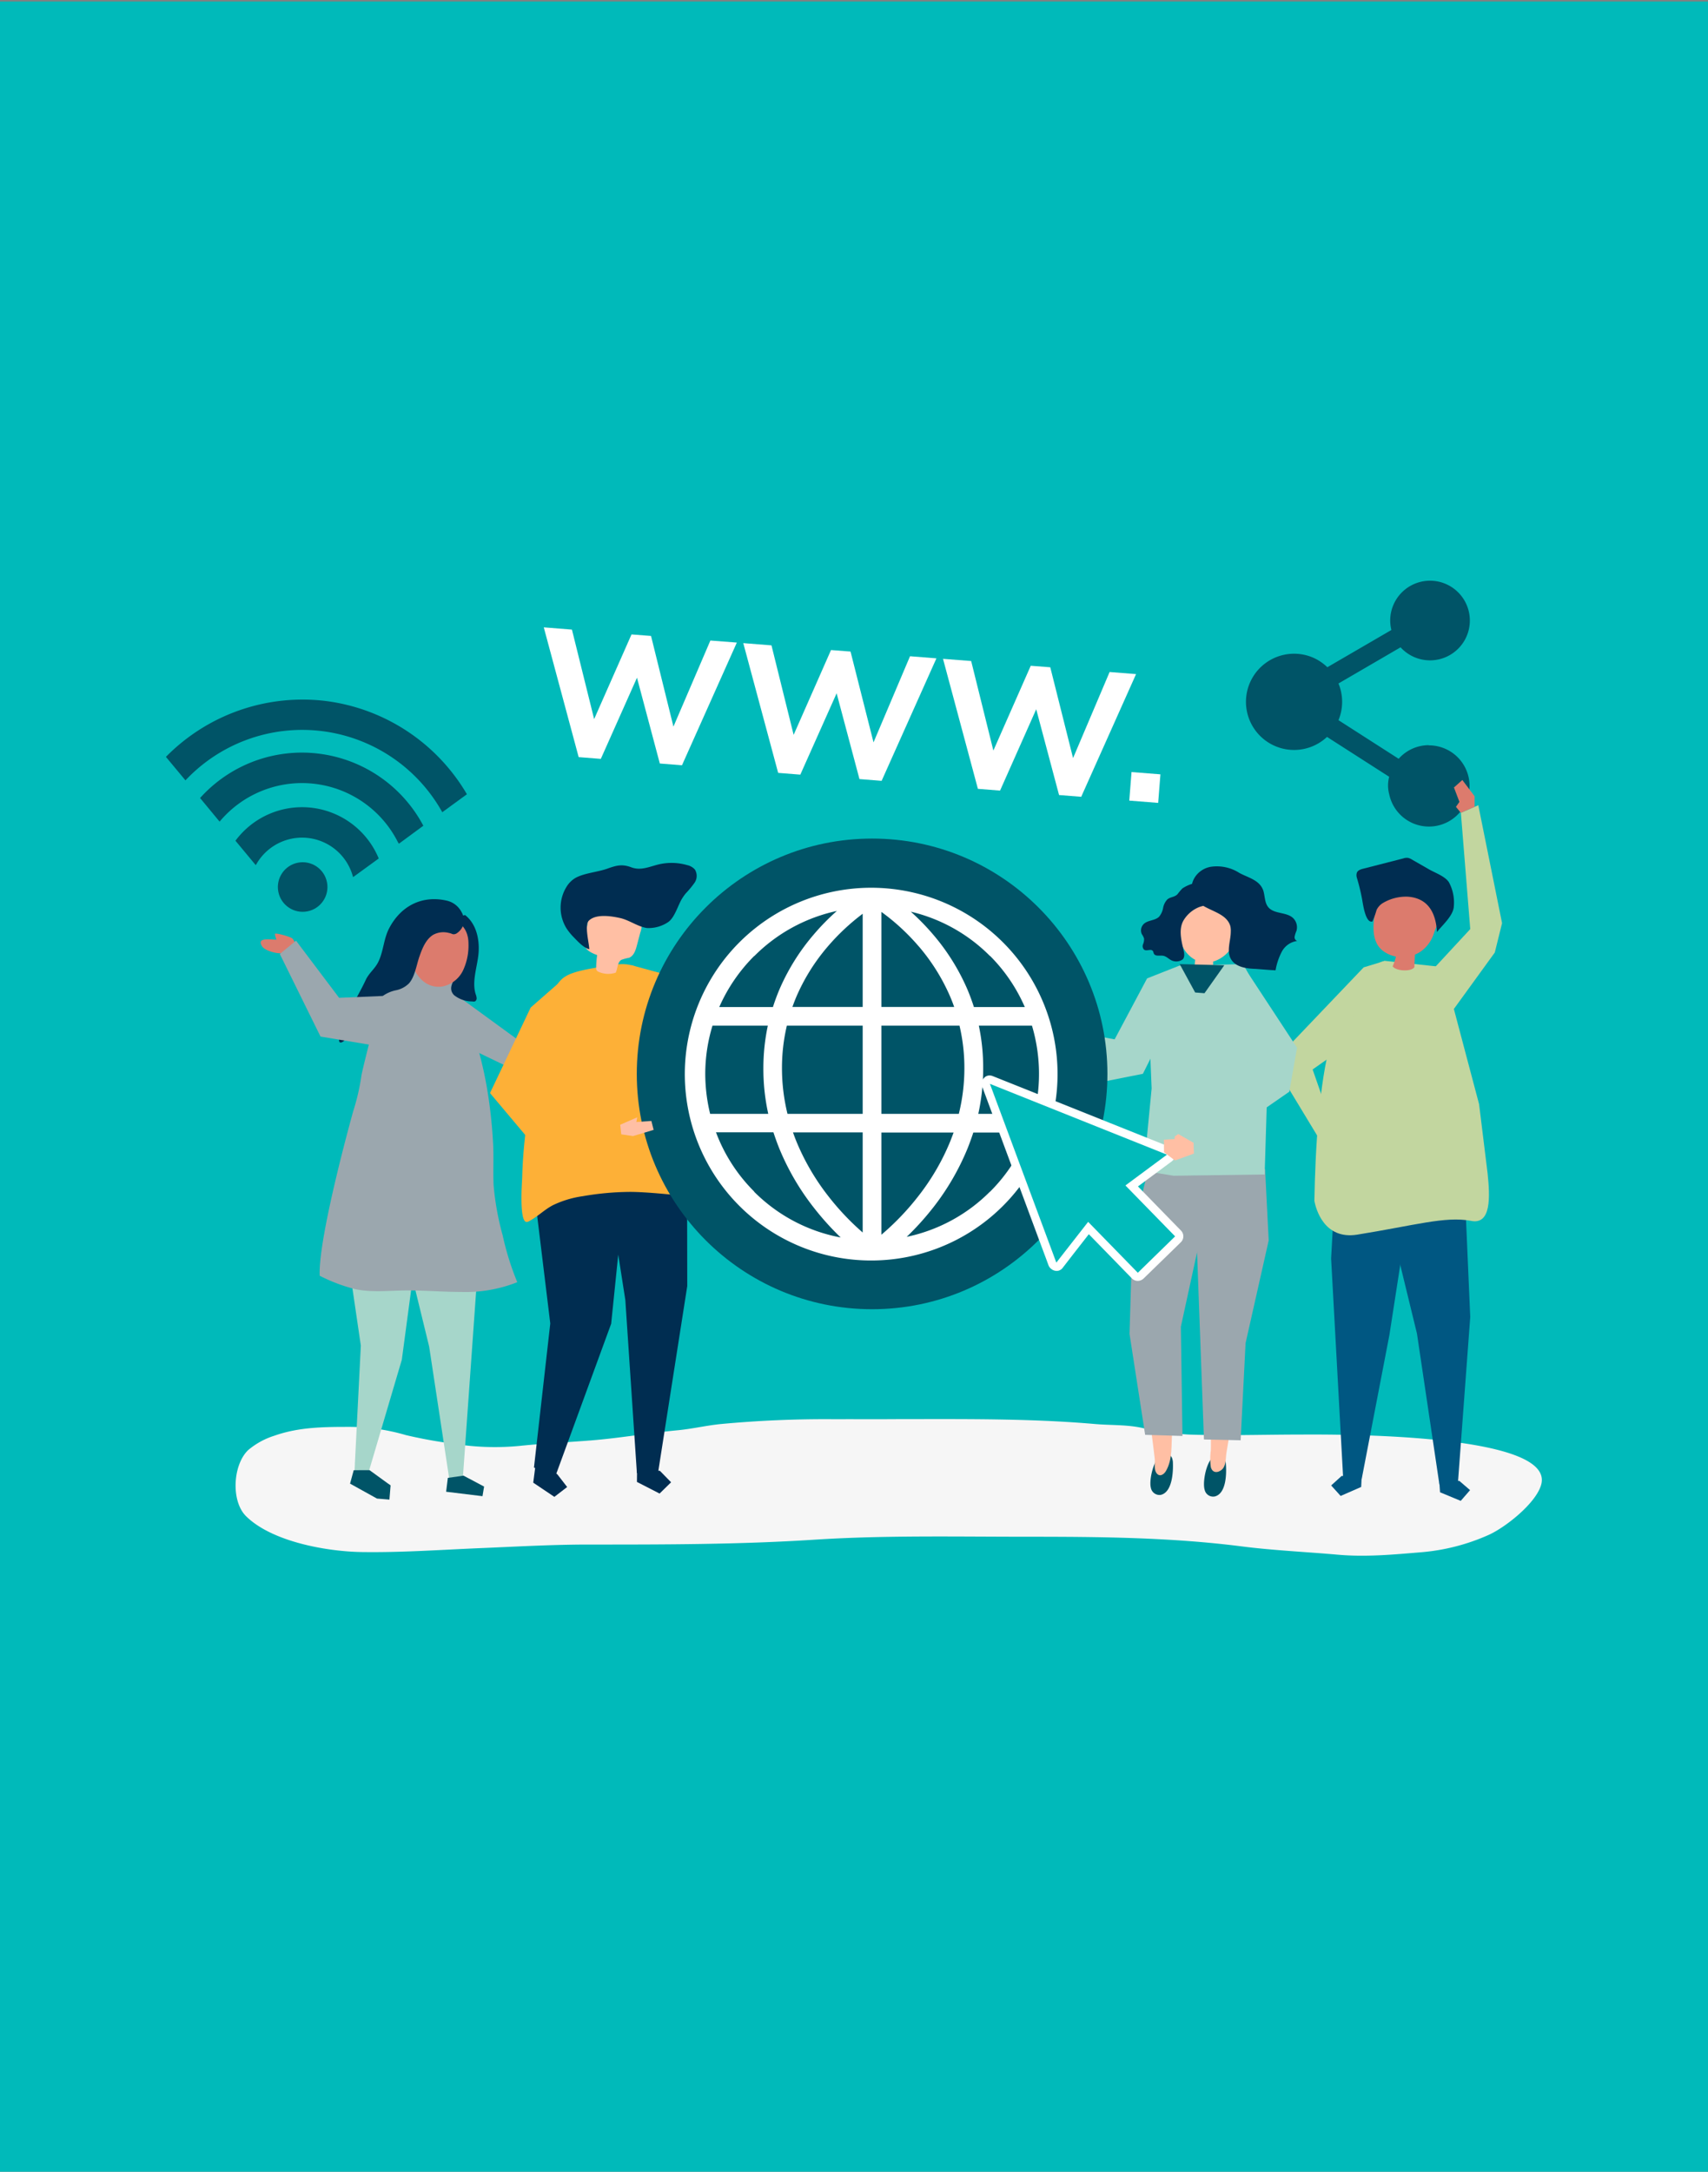 <svg id="Layer_1" data-name="Layer 1" xmlns="http://www.w3.org/2000/svg" viewBox="0 0 350 445"><rect x="0" y="0" width="350" height="445" fill="#808080" stroke="none"/><defs><style>.cls-1{fill:#00baba;}.cls-2{fill:#f6f6f6;}.cls-3{fill:#005782;}.cls-4{fill:#c2d69f;}.cls-5{fill:#dc7b6d;}.cls-6{fill:#002d51;}.cls-7{fill:#005467;}.cls-8{fill:#ffbfa4;}.cls-9{fill:#9ba7ae;}.cls-10{fill:#a6d6ca;}.cls-11{fill:#fdb037;}.cls-12{fill:#fff;}</style></defs><rect class="cls-1" y="0.32" width="350" height="444.68"/><path class="cls-2" d="M171.1,290.81a228.14,228.14,0,0,0-23.51,1c-3,.31-5.84,1-8.79,1.27-5.91.56-11.71,1.59-17.64,2.07-4.78.38-9.57.61-14.33,1.09a52.49,52.49,0,0,1-13.83-.4,95.81,95.81,0,0,1-9.8-1.77,41.86,41.86,0,0,0-11.28-1.69c-5.36,0-10.58,0-15.7,1.81a15.48,15.48,0,0,0-5.37,2.95c-3.13,3-3.56,10.44-.43,13.54,5.26,5.21,16.49,7.26,23.87,7.35,8.08.11,15.93-.46,24-.8,7.52-.31,15-.75,22.56-.74,15.39,0,30.77,0,46.13-1,14.43-.92,28.9-.6,43.36-.6,14.83,0,29.56.11,44.28,2,6.42.81,12.95,1.1,19.4,1.67,5.77.52,11.32,0,17.07-.48a42.38,42.38,0,0,0,14-3.58c3.47-1.58,9.66-6.48,10.72-10.26,3-10.57-42.07-10.32-49-10.29-7.74,0-15.54.27-23.27,0a58,58,0,0,1-9.64-1.39c-3.16-.66-6.35-.49-9.55-.77-13.38-1.16-26.78-1-40.2-1C179.84,290.83,175.47,290.79,171.1,290.81Z"/><polygon class="cls-3" points="300.41 249.84 301.28 269.86 298.75 303.92 294.96 304.19 290.36 273.26 283.99 247.09 300.41 249.84"/><polygon class="cls-3" points="295.09 305.78 299.33 307.54 301.24 305.34 299.04 303.44 294.95 303.73 295.09 305.78"/><polygon class="cls-3" points="273.6 242.75 272.77 257.89 275.24 302.9 279.03 303.09 284.71 273.57 289.73 241.19 273.6 242.75"/><polygon class="cls-3" points="278.93 304.69 274.72 306.53 272.78 304.38 274.93 302.43 279.03 302.64 278.93 304.69"/><path class="cls-4" d="M295.65,198.16l-11.83-1.27s-6.59.7-11.05,16.34c-2.49,8.7-3.24,22.4-3.43,32.85.28,1.49,1.91,8,8.77,6.91,11.79-1.9,18.07-3.8,23.2-2.85,4.38,1,4-5.08,3.53-9.67l-1.75-14.22Z"/><path class="cls-5" d="M293.37,183.43c-3-.66-6.06-1.25-9-.66a2.49,2.49,0,0,0-1.71.92,2.63,2.63,0,0,0-.28.72c-.75,2.8-1.71,7,.13,9.54a4.8,4.8,0,0,0,1.34,1.2,6.43,6.43,0,0,0,2.2.86,11.33,11.33,0,0,1-.67,2c.69,1,3.87,1.15,4.46.16,0-.85.07-1.71.1-2.56a6.5,6.5,0,0,0,1.11-.58,7.17,7.17,0,0,0,2.78-3.78c.57-1.66,1.37-3.23,1.89-4.92a2.38,2.38,0,0,0,0-1.87,2.51,2.51,0,0,0-1.76-.95Z"/><path class="cls-6" d="M283.44,185a9.27,9.27,0,0,1,5.07-1.26c4.19.31,5.73,3.38,5.95,7.24,1.15-1.47,3.32-3.32,3.45-5.2a8.77,8.77,0,0,0-1-5c-.81-1.25-2.88-1.94-4.11-2.66l-3.49-2a2.44,2.44,0,0,0-.76-.33,2.19,2.19,0,0,0-1,.11L279.36,178c-.53.13-1.13.33-1.32.84a1.72,1.72,0,0,0,0,1,41.21,41.21,0,0,1,1.06,4.32c.17.84.67,5.14,2.15,4.65a19.46,19.46,0,0,0,.84-2.36A3.4,3.4,0,0,1,283.44,185Z"/><polygon class="cls-4" points="283.82 196.89 279.44 198.22 263.47 214.96 262.52 220.47 270.15 233.08 272.22 228.46 268.98 219.14 274.12 215.53 280.96 200.12 283.82 196.89"/><polygon class="cls-4" points="293.14 199.17 301.28 190.38 299.36 166.56 302.93 165 307.8 189.16 306.31 195.18 297.19 207.76 293.14 199.17"/><path class="cls-7" d="M248.38,298.72a1.57,1.57,0,0,1,1.41-.6A1.6,1.6,0,0,1,251,299a3.19,3.19,0,0,1,.2,1c.15,1.78.14,6-2.24,6.63a1.77,1.77,0,0,1-2.1-1.35C246.43,304,247,300.21,248.38,298.72Z"/><path class="cls-8" d="M247.53,271.77l.12,10.9c-.14,4.84.62,9.71.47,14.55a12.42,12.42,0,0,0,0,3.39c.27,1.08,1.15,1.27,2,.72,1.2-.73,1-2.44,1.21-3.69.55-3.43,1.2-6.84,1.78-10.26.28-1.68-.3-4-.18-5.73l1.76-9.13Z"/><polygon class="cls-9" points="259.98 254.17 255.24 275.23 254.23 295.13 246.71 294.96 244.66 239.31 259.24 239.58 259.98 254.17"/><path class="cls-7" d="M237.62,298.33a1.52,1.52,0,0,1,1.43-.52,1.61,1.61,0,0,1,1.14,1,3,3,0,0,1,.16,1c.07,1.79-.12,6-2.52,6.51a1.8,1.8,0,0,1-2-1.48C235.46,303.45,236.21,299.74,237.62,298.33Z"/><path class="cls-8" d="M241.58,273.3,241,284.18c-.06,3-.46,6-.77,9-.29,2.79.16,5.69-1.3,8.23-.46.8-1.38,1.32-2,.36-.5-.75-.21-2-.3-2.83-.39-3.45-.88-6.89-1.29-10.34-.2-1.69.49-4,.44-5.71l-1.33-9.21Z"/><polygon class="cls-9" points="232.07 252.88 231.46 273.33 234.66 294.01 242.31 294.24 241.98 271.86 246.02 253.3 247.38 241.15 235.25 239.72 232.07 252.88"/><polygon class="cls-10" points="241.67 197.87 254.75 197.55 262.33 211.65 259.63 224.86 259.15 240.66 240.5 240.92 234.36 239.92 235.99 223.04 235.06 200.48 241.67 197.87"/><polygon class="cls-10" points="255.18 198.53 265.79 214.69 264.2 223.7 247.76 235.09 244.66 232.38 255.66 218.49 255.23 209.71 255.18 198.53"/><polygon class="cls-10" points="241.01 206.41 234.2 220.03 226.86 221.49 208.56 213.5 211.72 209.91 228.41 212.97 235.06 200.48 241.01 206.41"/><path class="cls-8" d="M242.49,186.91c2-5.73,9.54-3.58,11.1,1.52,1,3.33-1.56,7.65-5,8.6,0,.13,0,.26,0,.36a12.36,12.36,0,0,1-.15,1.6c0,.2-3-.38-3.39-.45a.45.45,0,0,1-.31-.16c-.12-.18.08-.74.1-.95s.05-.5.08-.75a6,6,0,0,1-3.08-4.4A11.09,11.09,0,0,1,242.49,186.91Z"/><path class="cls-6" d="M247.42,181.73a3,3,0,0,1,.69,1.54,2.42,2.42,0,0,1,.06,1c-.29,1.3-1.58,1.23-2.57,1.65a6.59,6.59,0,0,0-3,2.56c-1.08,1.72-.6,3.93-.16,5.82.15.67.46,1.66-.05,2.26a2.25,2.25,0,0,1-2.38.2c-.57-.29-1-.81-1.68-.92s-1.57.18-1.88-.43c-.09-.17-.09-.38-.2-.53-.37-.53-1.29.09-1.81-.29a1,1,0,0,1-.21-1.1,2.69,2.69,0,0,0,.21-1.17,3.54,3.54,0,0,0-.46-.91,1.82,1.82,0,0,1,.25-1.92c.82-1,2.42-.77,3.3-1.66a3.92,3.92,0,0,0,.81-1.78,3.46,3.46,0,0,1,.87-1.75c.61-.53,1.48-.44,2.08-1.07a12.52,12.52,0,0,1,1-1.18,7.58,7.58,0,0,1,2.19-1A2.82,2.82,0,0,1,247.42,181.73Z"/><path class="cls-6" d="M252.21,190.88c0,1.88-.9,3.92,0,5.58s3.06,2,4.92,2.07c.31,0,4.24.35,4.26.28a12.78,12.78,0,0,1,1.28-3.81,4.21,4.21,0,0,1,3.15-2.19.8.8,0,0,1-.52-.92,5.42,5.42,0,0,1,.36-1.12,2.64,2.64,0,0,0-.69-2.66c-1.39-1.29-3.91-.76-5.1-2.25-.74-.92-.65-2.26-1-3.38-.75-2.18-3.14-2.64-4.92-3.62a8.56,8.56,0,0,0-5.83-1.25c-2.69.45-4.7,3.19-3.66,5.77,1.34,3.31,6.66,3,7.66,6.39A4.14,4.14,0,0,1,252.21,190.88Z"/><polygon class="cls-7" points="250.88 197.79 246.82 203.52 244.91 203.37 241.74 197.55 250.88 197.79"/><polygon class="cls-9" points="91.85 202.66 106.03 213 118.39 207.66 120.21 210.99 110.84 217.37 105.59 219.33 91.85 212.72 91.85 202.66"/><polygon class="cls-6" points="109.57 301.49 109.27 303.81 113.6 306.72 116.22 304.7 114.2 302.09 109.87 299.18 109.57 301.49"/><polygon class="cls-6" points="109.42 300.72 112.76 271.19 108.74 238.14 109.65 231.1 127.6 230.42 128.25 241.87 125.24 271.24 113.9 302.23 109.42 300.72"/><polygon class="cls-11" points="129.29 197.75 138.32 200.21 148.77 218.72 143.82 223.31 136.85 215.06 129.29 197.75"/><polygon class="cls-6" points="140.78 233.73 140.83 263.53 134.83 301.88 130.51 301.84 128.14 266.37 122.59 230.87 140.78 233.73"/><polygon class="cls-6" points="130.52 303.66 135.16 306.04 137.52 303.73 135.21 301.37 130.54 301.33 130.52 303.66"/><path class="cls-11" d="M106.88,243.86c.05-1.29.12-2.36.13-2.75.09-3.46.4-6.92.83-10.36.39-3.08.88-10.73,1.41-13.79a64.76,64.76,0,0,1,3-11.19c2.73-5.83,1.88-6.37,13.86-8.1,5.25-.76,6.49,2.51,10.78,6.27.42.37.4,2.58.5,3.17.17,1,.36,2,.57,3.08.17.8.35,1.6.56,2.4h0s3.6,16.4,6,19.88,7.31,8.35-.93,11.32a29.58,29.58,0,0,1-4.44,1.16s-6.74-.75-10.2-.72a58.54,58.54,0,0,0-9.53.88,20.87,20.87,0,0,0-6.11,1.84c-1.79.94-3.08,2.31-4.89,3.28a1,1,0,0,1-.56.16C106.85,250.25,106.8,246.58,106.88,243.86Z"/><path class="cls-8" d="M126.17,199.31a4.89,4.89,0,0,1-3.52-.18.76.76,0,0,1-.49-.72,20.47,20.47,0,0,1,.21-2.71c-1.11-.39-2.4-1-2.6-2.14a3.45,3.45,0,0,1,.07-1.11c.26-1.52.52-3,.79-4.56a4,4,0,0,1,.47-1.51,3.41,3.41,0,0,1,2.39-1.3,8.39,8.39,0,0,1,6.74,1.64,3.8,3.8,0,0,1,1.14,1.5,5,5,0,0,1-.17,2.89l-.69,2.62c-.26,1-.64,2.15-1.61,2.53a9.07,9.07,0,0,0-1.59.43C126.49,197.22,126.6,198.44,126.17,199.31Z"/><path class="cls-6" d="M139.74,184.17a10,10,0,0,1,.76-1.08,20.24,20.24,0,0,0,1.83-2.21,2.5,2.5,0,0,0,.07-2.7,2.93,2.93,0,0,0-1.58-.91,11.53,11.53,0,0,0-6-.11c-1.87.48-3.56,1.27-5.45.56s-3.06-.39-4.91.27c-2,.72-4.71.89-6.53,1.9a5.28,5.28,0,0,0-1.83,1.81,8.09,8.09,0,0,0,0,8.55,12.05,12.05,0,0,0,1.26,1.59c1,1,2.08,2.29,3.39,2.67,0-1.16-1-4.84-.14-5.8,1.42-1.51,4.64-1,6.4-.61,1.92.41,3.64,1.77,5.55,2.06a7.19,7.19,0,0,0,4.29-1.17C138.23,188.11,138.9,185.56,139.74,184.17Z"/><polygon class="cls-11" points="116.22 199.91 108.74 206.46 100.41 223.98 110.94 236.5 112.75 229.5 116.22 199.91"/><polygon class="cls-10" points="85.89 253.42 69.88 248.05 73.94 275.72 72.73 299.73 72.69 299.89 72.73 299.89 72.61 302.23 75.39 302.23 75.47 301.88 75.47 301.88 82.34 278.62 85.39 255.78 85.39 255.78 85.89 253.42"/><polygon class="cls-7" points="75.73 301.25 72.48 301.26 71.73 304.02 71.81 304.04 71.79 304.04 77.25 307.07 79.8 307.28 80.04 304.36 79.34 303.87 75.73 301.25"/><polygon class="cls-10" points="98.35 253.59 94.84 302.95 92.16 303.69 87.94 275.92 81.74 250.51 98.35 253.59"/><polygon class="cls-7" points="94.98 302.37 99.2 304.61 98.87 306.58 91.42 305.67 91.77 302.83 94.98 302.37"/><path class="cls-9" d="M65.51,261.42c-.33-8.06,6.86-33.69,6.86-33.69h0a44.94,44.94,0,0,0,1.69-7.31c.25-1.75,5.49-21.62,5.14-21.65,3.61.27,10.57-.59,13.24,2l.22.22c2.08,2.38,3.17,7.19,4.15,10.15a79.1,79.1,0,0,1,3,11.93c.59,3.53,1,7.11,1.2,10.68.21,3.07,0,6.13.14,9.15A56.65,56.65,0,0,0,103,253.11a56.87,56.87,0,0,0,3,9.62,28.57,28.57,0,0,1-11.49,2c-3.92,0-7.83-.36-11.75-.3-3.31.05-6.67.41-9.91-.26a33.71,33.71,0,0,1-7.37-2.78Z"/><path class="cls-6" d="M91.56,190.35c1.64.81,3.36,2.91,3.25,4.86,0,.94-.57,1.67-.58,2.68,0,2-3,4.07-1.21,6a5.89,5.89,0,0,0,3.79,1.31,1.05,1.05,0,0,0,.5,0,.7.7,0,0,0,.36-.68,2.76,2.76,0,0,0-.19-.79c-.87-2.72.44-5.9.6-8.67s-.51-5.75-2.77-7.56A5.16,5.16,0,0,0,91.9,190Z"/><path class="cls-5" d="M90.53,202.16a6,6,0,0,0,4.35-3.3A12.05,12.05,0,0,0,96,193.35c0-6.29-7.75-6.71-10.88-2.22C82.39,195,85.08,202.84,90.53,202.16Z"/><path class="cls-6" d="M81.11,202.92a5.27,5.27,0,0,0,2.67-1.39c1.21-1.32,1.57-3.81,2.14-5.45s1.31-3.61,2.88-4.55a4.39,4.39,0,0,1,3.2-.36c.77.14.74.44,1.47.15a3.44,3.44,0,0,0,1.4-1.61,3.3,3.3,0,0,0-.28-2.8,4.56,4.56,0,0,0-3.17-2.39c-5-1.09-9.33,1.14-11.71,5.76-1.14,2.22-1.15,4.94-2.32,7.07-.72,1.31-1.8,2.06-2.46,3.48-1.7,3.68-4.8,8.21-5.43,12.24a.58.58,0,0,0,.06.43c.18.25.57.07.81-.12l4.23-3.33a7.52,7.52,0,0,0,1.53-1.45c1-1.42,1.05-3.51,2.43-4.6A7.12,7.12,0,0,1,81.11,202.92Z"/><path class="cls-5" d="M57.73,195.3c-.95.18-3.4-.48-4-1.35-1.3-2,1.79-1.38,2.91-1.41a5.46,5.46,0,0,1-.31-1.15c0-.37,3.27.58,3.59.92.76.84.41,1.47.34,2.52C59.44,195,58.58,195.14,57.73,195.3Z"/><polygon class="cls-9" points="83.81 215.41 65.68 212.4 57.34 195.48 60.66 192.75 69.49 204.46 78.71 204.07 87.25 204.44 83.81 215.41"/><circle class="cls-7" cx="62.01" cy="181.77" r="5.08" transform="translate(-33.36 15.06) rotate(-10.94)"/><path class="cls-7" d="M64,165.53a17,17,0,0,0-15.75,6.74l4.15,5,.16-.24a10.79,10.79,0,0,1,19.72,2.45,1.83,1.83,0,0,0,.08.25l5.25-3.82A17,17,0,0,0,64,165.53Z"/><path class="cls-7" d="M65.41,154.44A28.06,28.06,0,0,0,41,163.52l4,4.84.06-.07a22,22,0,0,1,36.43,4.18,2.85,2.85,0,0,0,.26.41l5-3.68A28.16,28.16,0,0,0,65.41,154.44Z"/><path class="cls-7" d="M66.75,143.64A39.27,39.27,0,0,0,34,155.09l4,4.81.11-.11a32.85,32.85,0,0,1,52.46,6.53l.06.11,5.05-3.68A39.24,39.24,0,0,0,66.75,143.64Z"/><path class="cls-7" d="M292.81,152.69a8.28,8.28,0,0,0-6.2,2.79l-12.33-7.91a9.84,9.84,0,0,0,0-7.52L287,132.64a8.16,8.16,0,1,0-1.36-8.93,8.06,8.06,0,0,0-.52,5.38L272,136.72a10.19,10.19,0,0,0-2.73-1.88A9.86,9.86,0,1,0,271.93,151l12.74,8.17a6.82,6.82,0,0,0,0,3.56,8.32,8.32,0,1,0,8.14-10Z"/><circle class="cls-7" cx="178.71" cy="220.05" r="48.22"/><path class="cls-12" d="M213.71,205.26a38.19,38.19,0,1,0,3,14.79A38,38,0,0,0,213.71,205.26Zm-53.47,13.62a37.66,37.66,0,0,1,1-8.71h15.54v18.07H161.37A39.49,39.49,0,0,1,160.24,218.88Zm28-25a40.52,40.52,0,0,1,6.49,10.39c.29.68.55,1.36.8,2.06H180.62V186.86A44.26,44.26,0,0,1,188.25,193.9Zm-11.46-6.67v19.12H162.38c.24-.67.49-1.33.77-2A40.13,40.13,0,0,1,169.58,194,45,45,0,0,1,176.79,187.23Zm0,44.83v20.51a52.92,52.92,0,0,1-7.06-7.47,47.68,47.68,0,0,1-6.54-11.23c-.24-.6-.47-1.2-.68-1.81ZM180.62,253V232.06h14.79q-.32.87-.66,1.74a47,47,0,0,1-6.49,11.2A53,53,0,0,1,180.62,253Zm0-24.76V210.17h16a37.66,37.66,0,0,1,1,8.71,39,39,0,0,1-1.14,9.36Zm20-18.07h10.85a34.66,34.66,0,0,1,.46,18.07H200.47a43.37,43.37,0,0,0,1-9.36A41.27,41.27,0,0,0,200.58,210.17Zm2.28-14.28A34.09,34.09,0,0,1,210,206.35H199.57c-.38-1.2-.82-2.39-1.31-3.56a44,44,0,0,0-7.11-11.37,48.62,48.62,0,0,0-4.51-4.61A33.82,33.82,0,0,1,202.86,195.89Zm-48.31,0a33.94,33.94,0,0,1,16.9-9.23,47.24,47.24,0,0,0-4.68,4.76,44,44,0,0,0-7.11,11.37c-.49,1.17-.93,2.36-1.31,3.56h-11A34.26,34.26,0,0,1,154.55,195.89ZM146,210.17h11.34a41.93,41.93,0,0,0-.91,8.71,42.75,42.75,0,0,0,1,9.36H145.52a34.84,34.84,0,0,1-1-8.19A33.94,33.94,0,0,1,146,210.17Zm8.56,34a33.9,33.9,0,0,1-7.84-12.15h11.77q.53,1.63,1.17,3.24a51,51,0,0,0,7.06,12.14,58.13,58.13,0,0,0,5.55,6.17A33.89,33.89,0,0,1,154.55,244.21Zm48.31,0a33.9,33.9,0,0,1-17.07,9.27,57.39,57.39,0,0,0,5.42-6,51,51,0,0,0,7.06-12.14q.64-1.61,1.17-3.24h11.27A34.06,34.06,0,0,1,202.86,244.21Z"/><polygon class="cls-8" points="129.72 232.79 133.94 231.52 133.48 229.69 130.4 229.91 130.58 228.95 127.09 230.47 127.31 232.44 129.72 232.79"/><path class="cls-12" d="M233.15,262a1.19,1.19,0,0,1-.86-.35l-9.21-9.45-5.72,7.32a1.05,1.05,0,0,1-.84.42,1.37,1.37,0,0,1-1.22-.86l-13.61-36.63a1.1,1.1,0,0,1,.27-1.21,1,1,0,0,1,.82-.41,1.12,1.12,0,0,1,.44.09l36.28,14.51a1.23,1.23,0,0,1,.29,2.18l-7.33,5.44,9.2,9.42a1.25,1.25,0,0,1,.35.85,1.15,1.15,0,0,1-.35.87L234,261.66a1.28,1.28,0,0,1-.87.35ZM223,249.15a1.26,1.26,0,0,1,.88.36l9.34,9.57,5.9-5.76-9.32-9.55a1.18,1.18,0,0,1-.34-.93,1.3,1.3,0,0,1,.54-1l6.71-5-31.73-12.69,11.9,32,5.24-6.7A1.09,1.09,0,0,1,223,249.15Z"/><path class="cls-12" d="M242,252.15l-4.46-4.57-4.35-4.47,3.29-2.44,3.6-2.67a1.71,1.71,0,0,0-.4-3l-6.51-2.6-5.82-2.33-.31-.13-19.18-7.67-2.23-.89-2.23-.89a1.67,1.67,0,0,0-.62-.12,1.48,1.48,0,0,0-1.17.56,1.55,1.55,0,0,0-.36,1.69l1.86,5,2.76,7.45,4.49,12.08,2.82,7.6,1.15,3.08.52,1.42a1.85,1.85,0,0,0,1.67,1.17,1.53,1.53,0,0,0,1.22-.6l2.32-3,3.06-3.92,4.78,4.9,2.8,2.88.63.64.62.64a1.68,1.68,0,0,0,1.2.5,1.75,1.75,0,0,0,1.2-.49l5.14-5,2.5-2.44A1.69,1.69,0,0,0,242,252.15Zm-.67,1.71-7.65,7.46a.77.77,0,0,1-.53.22.69.69,0,0,1-.51-.21l-1.25-1.28L223,251.49l-6,7.75a.59.59,0,0,1-.47.23.88.88,0,0,1-.77-.55l-1.68-4.5-7.3-19.68-4.63-12.45a.6.6,0,0,1,.17-.72.57.57,0,0,1,.47-.25.74.74,0,0,1,.27.06l4.46,1.78L227,231l12.34,4.93a.76.76,0,0,1,.18,1.36L231.74,243c.22.22.44.44.65.67l8.93,9.15A.74.74,0,0,1,241.33,253.86Z"/><path class="cls-12" d="M230.1,243.44a.75.75,0,0,1,.15-1.16l7.38-5.49-3.15-1.26L215,227.74l-10.86-4.35,1.11,3,7.31,19.68,4.14,11.16,5.77-7.38a.61.61,0,0,1,.5-.22.79.79,0,0,1,.54.21l1.25,1.28q4.22,4.32,8.42,8.63l6.58-6.42-.72-.74Zm3.09,15-2.71-2.78-5-5.17-1.25-1.28a1.69,1.69,0,0,0-1.22-.5,1.56,1.56,0,0,0-1.25.58L218.82,253,217,255.3l-1.54-4.16-2-5.41-2.6-7-4.71-12.67-.37-1,8.88,3.55,9.74,3.9,9.75,3.89,1.57.63-2.33,1.73-3.69,2.74a1.8,1.8,0,0,0-.74,1.29,1.62,1.62,0,0,0,.48,1.3l4.46,4.58,4.47,4.57.06.06Z"/><polygon class="cls-1" points="230.62 242.91 239.13 236.6 202.85 222.09 216.46 258.72 222.98 250.37 233.16 260.8 236.98 257.07 240.8 253.34 230.62 242.91"/><polygon class="cls-8" points="244.58 234.17 244.65 236.38 240.76 237.79 238.52 236.09 238.51 233.53 240.68 233.4 240.75 232.84 241.46 232.38 244.58 234.17"/><path class="cls-12" d="M145.57,131.25l5.42.42-11.24,25.14-4.54-.36-4.68-17.58-7.41,16.63-4.54-.36-7.15-26.59,5.77.46,4.55,18.34L129.41,130l4,.31L138,148.89Z"/><path class="cls-12" d="M186.48,134.47l5.41.43L180.66,160l-4.54-.36-4.68-17.58L164,158.73l-4.54-.36-7.15-26.59,5.78.46,4.54,18.34,7.66-17.38,4,.31L179,152.12Z"/><path class="cls-12" d="M227.38,137.7l5.42.43-11.24,25.14-4.54-.36-4.68-17.58L204.93,162l-4.54-.36L193.24,135l5.77.45,4.55,18.35,7.66-17.38,4,.31,4.67,18.61Z"/><path class="cls-12" d="M231.87,158.2l5.92.47-.46,5.85-5.92-.47Z"/><polygon class="cls-5" points="302.17 165.33 302.17 163.15 299.66 159.83 297.94 161.36 299.06 164.31 298.35 165.33 299.36 166.56 302.17 165.33"/></svg>
